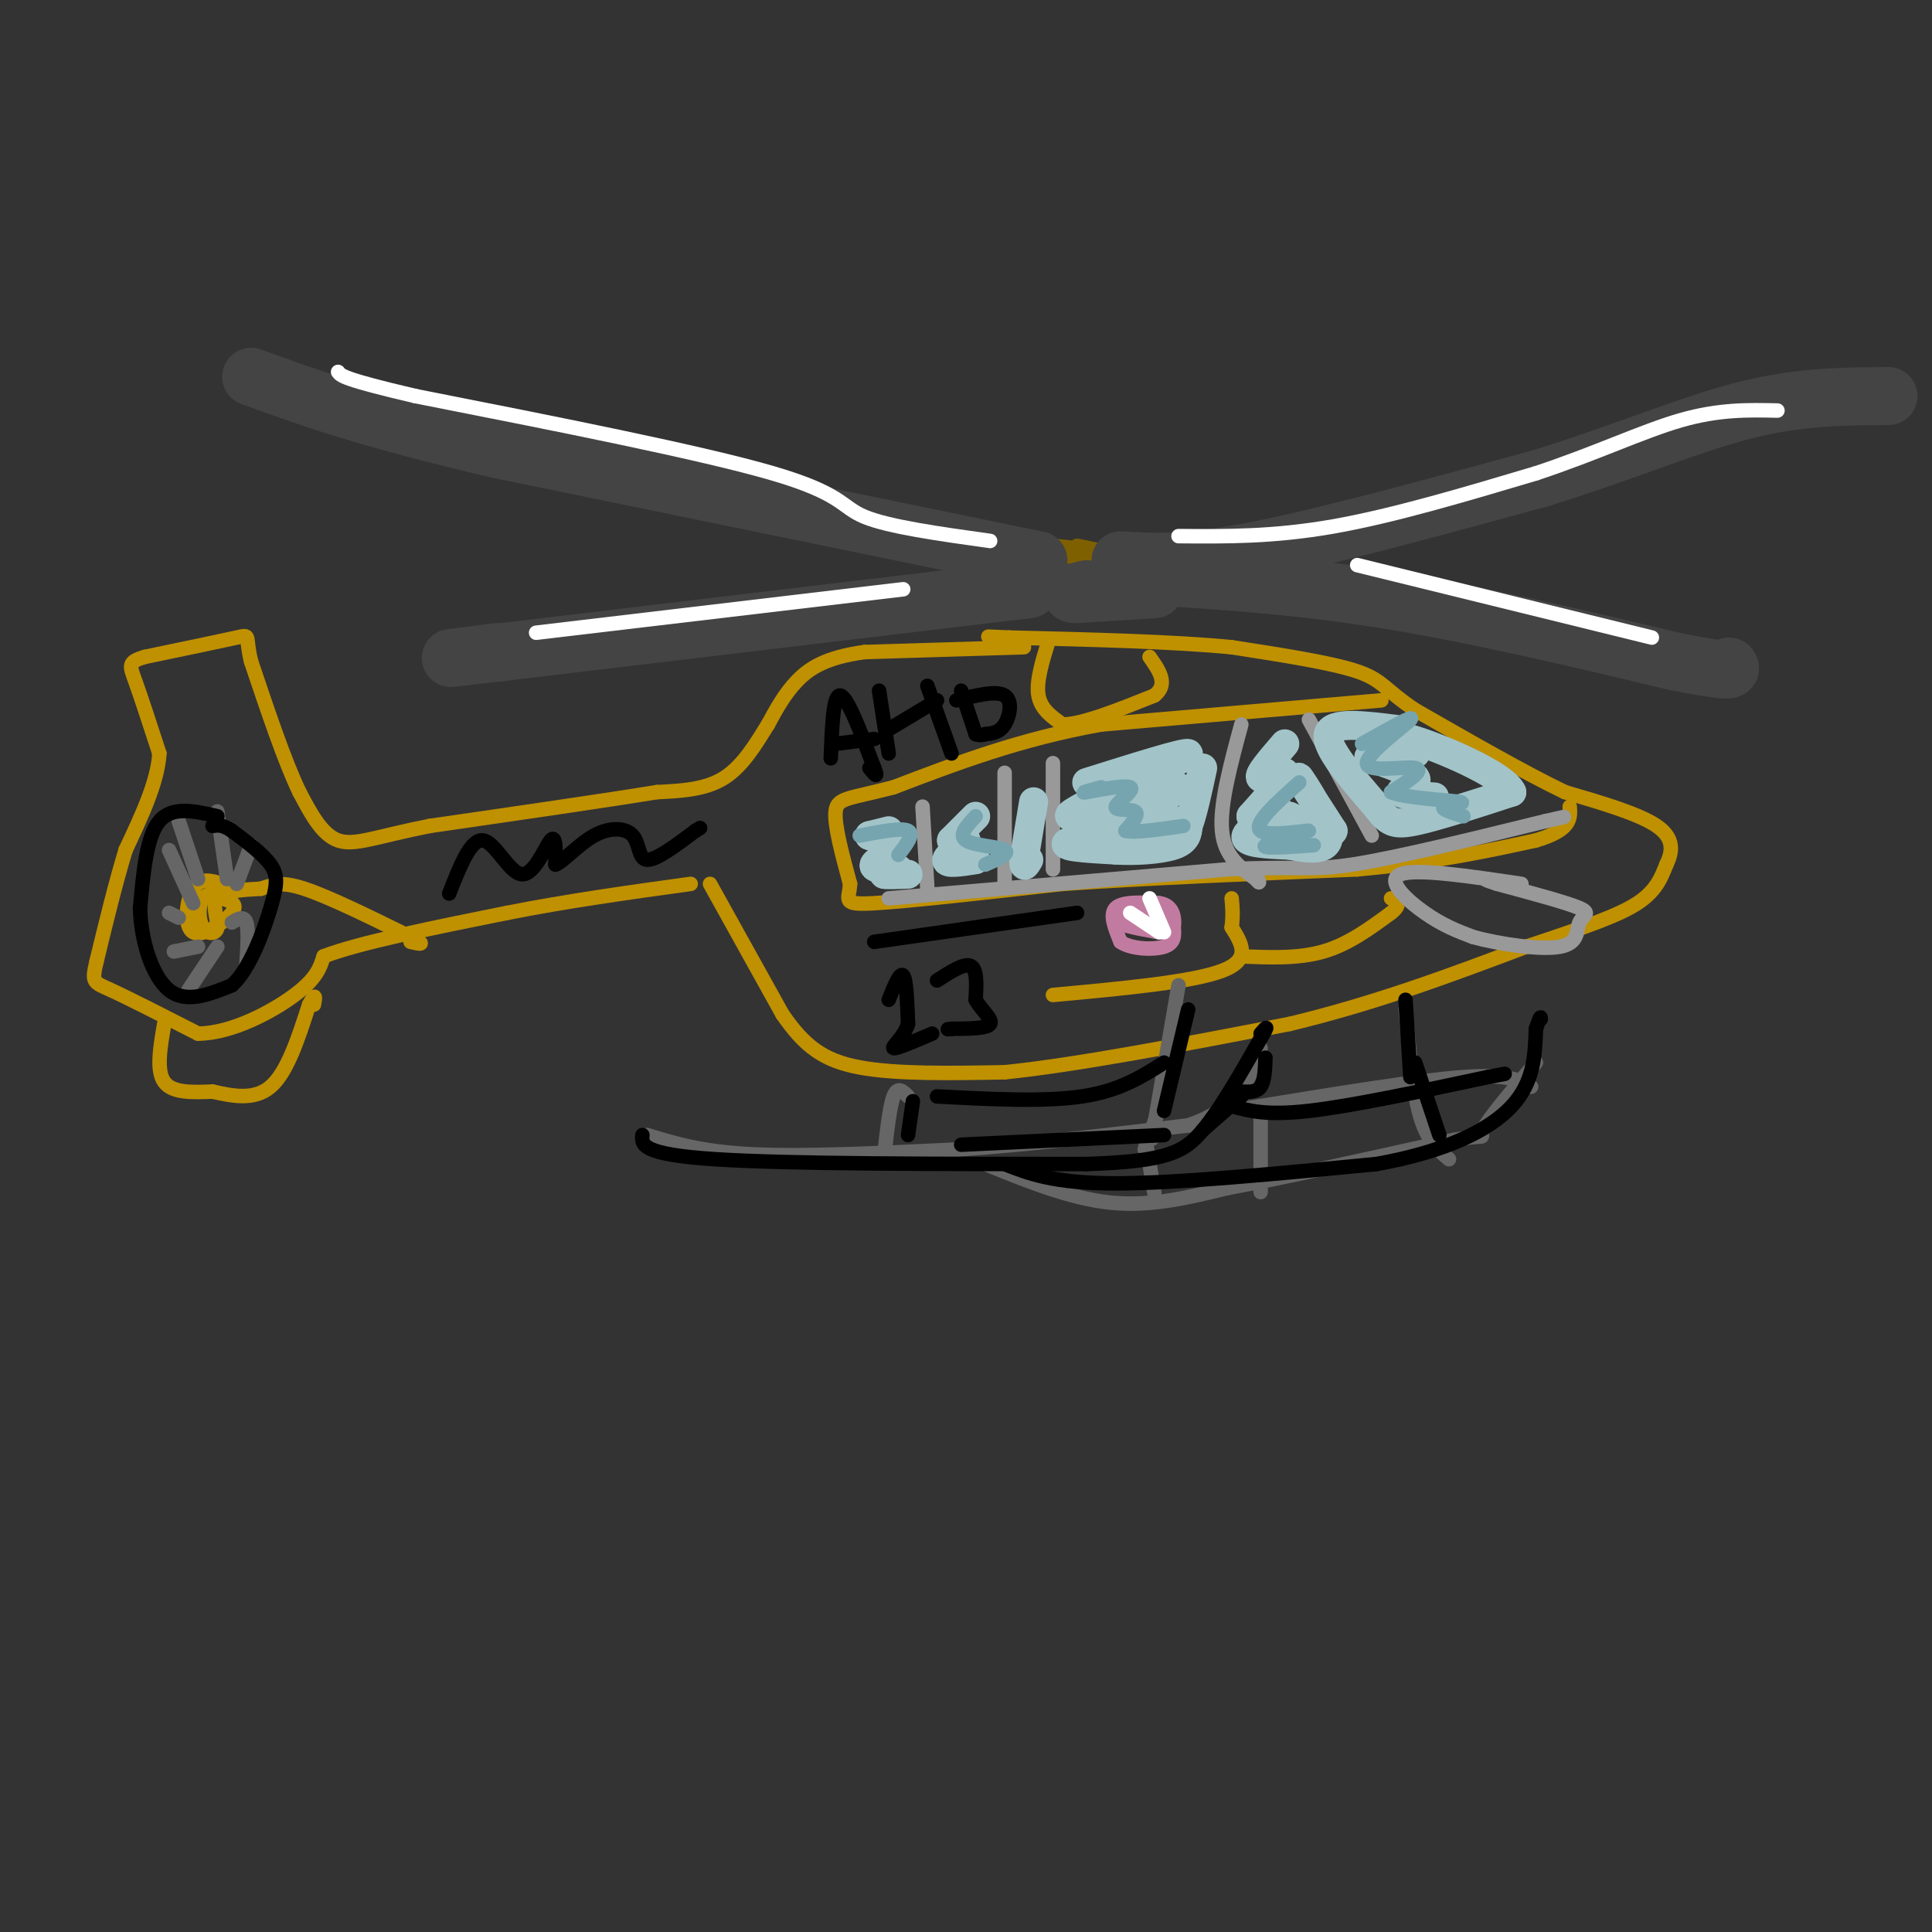 <svg viewBox='0 0 400 400' version='1.1' xmlns='http://www.w3.org/2000/svg' xmlns:xlink='http://www.w3.org/1999/xlink'><rect x="0" y="0" width="400" height="400" fill="#333333" stroke="none"/><g fill='none' stroke='#bf9000' stroke-width='3' stroke-linecap='round' stroke-linejoin='round'><path d='M212,134c0.000,0.000 -33.000,1.000 -33,1'/><path d='M179,135c-7.978,1.089 -11.422,3.311 -14,6c-2.578,2.689 -4.289,5.844 -6,9'/><path d='M159,150c-2.311,3.711 -5.089,8.489 -9,11c-3.911,2.511 -8.956,2.756 -14,3'/><path d='M136,164c-10.167,1.667 -28.583,4.333 -47,7'/><path d='M89,171c-11.178,2.200 -15.622,4.200 -19,3c-3.378,-1.200 -5.689,-5.600 -8,-10'/><path d='M62,164c-3.000,-6.167 -6.500,-16.583 -10,-27'/><path d='M52,137c-1.378,-5.489 0.178,-5.711 -3,-5c-3.178,0.711 -11.089,2.356 -19,4'/><path d='M30,136c-3.622,1.067 -3.178,1.733 -2,5c1.178,3.267 3.089,9.133 5,15'/><path d='M33,156c-0.333,5.833 -3.667,12.917 -7,20'/><path d='M26,176c-2.167,7.167 -4.083,15.083 -6,23'/><path d='M20,199c-1.067,4.511 -0.733,4.289 3,6c3.733,1.711 10.867,5.356 18,9'/><path d='M41,214c6.978,-0.022 15.422,-4.578 20,-8c4.578,-3.422 5.289,-5.711 6,-8'/><path d='M67,198c7.333,-2.833 22.667,-5.917 38,-9'/><path d='M105,189c12.667,-2.500 25.333,-4.250 38,-6'/><path d='M34,212c-0.833,4.833 -1.667,9.667 0,12c1.667,2.333 5.833,2.167 10,2'/><path d='M44,226c3.867,0.844 8.533,1.956 12,-1c3.467,-2.956 5.733,-9.978 8,-17'/><path d='M64,208c1.500,-2.833 1.250,-1.417 1,0'/><path d='M46,183c-2.286,-0.696 -4.571,-1.393 -6,1c-1.429,2.393 -2.000,7.875 0,9c2.000,1.125 6.571,-2.107 8,-4c1.429,-1.893 -0.286,-2.446 -2,-3'/><path d='M46,186c-1.159,-0.804 -3.056,-1.315 -4,0c-0.944,1.315 -0.933,4.456 0,6c0.933,1.544 2.790,1.493 3,0c0.210,-1.493 -1.226,-4.426 0,-6c1.226,-1.574 5.113,-1.787 9,-2'/><path d='M54,184c2.422,-0.756 3.978,-1.644 9,0c5.022,1.644 13.511,5.822 22,10'/><path d='M85,194c3.667,1.833 1.833,1.417 0,1'/><path d='M147,183c0.000,0.000 15.000,27.000 15,27'/><path d='M162,210c4.556,6.600 8.444,9.600 16,11c7.556,1.400 18.778,1.200 30,1'/><path d='M208,222c14.833,-1.500 36.917,-5.750 59,-10'/><path d='M267,212c18.000,-4.333 33.500,-10.167 49,-16'/><path d='M316,196c12.467,-4.133 19.133,-6.467 23,-9c3.867,-2.533 4.933,-5.267 6,-8'/><path d='M345,179c1.333,-2.711 1.667,-5.489 -2,-8c-3.667,-2.511 -11.333,-4.756 -19,-7'/><path d='M324,164c-8.333,-4.000 -19.667,-10.500 -31,-17'/><path d='M293,147c-6.333,-4.200 -6.667,-6.200 -12,-8c-5.333,-1.800 -15.667,-3.400 -26,-5'/><path d='M255,134c-12.000,-1.167 -29.000,-1.583 -46,-2'/><path d='M209,132c-7.667,-0.333 -3.833,-0.167 0,0'/><path d='M217,133c-1.250,4.083 -2.500,8.167 -2,11c0.500,2.833 2.750,4.417 5,6'/><path d='M220,150c4.000,0.000 11.500,-3.000 19,-6'/><path d='M239,144c3.000,-2.333 1.000,-5.167 -1,-8'/><path d='M286,145c0.000,0.000 -58.000,5.000 -58,5'/><path d='M228,150c-16.833,3.000 -29.917,8.000 -43,13'/><path d='M185,163c-9.489,2.467 -11.711,2.133 -12,5c-0.289,2.867 1.356,8.933 3,15'/><path d='M176,183c-0.156,3.400 -2.044,4.400 5,4c7.044,-0.400 23.022,-2.200 39,-4'/><path d='M220,183c16.667,-1.167 38.833,-2.083 61,-3'/><path d='M281,180c16.333,-1.500 26.667,-3.750 37,-6'/><path d='M318,174c7.333,-2.167 7.167,-4.583 7,-7'/><path d='M218,206c14.417,-1.333 28.833,-2.667 35,-5c6.167,-2.333 4.083,-5.667 2,-9'/><path d='M255,192c0.333,-2.500 0.167,-4.250 0,-6'/><path d='M257,198c5.917,0.250 11.833,0.500 17,-1c5.167,-1.500 9.583,-4.750 14,-8'/><path d='M288,189c2.333,-1.833 1.167,-2.417 0,-3'/></g>
<g fill='none' stroke='#999999' stroke-width='3' stroke-linecap='round' stroke-linejoin='round'><path d='M257,150c-2.250,8.333 -4.500,16.667 -4,22c0.500,5.333 3.750,7.667 7,10'/><path d='M260,182c1.167,1.500 0.583,0.250 0,-1'/><path d='M271,149c0.000,0.000 13.000,24.000 13,24'/><path d='M218,158c0.000,0.000 0.000,22.000 0,22'/><path d='M208,160c0.000,0.000 0.000,23.000 0,23'/><path d='M191,167c0.000,0.000 1.000,17.000 1,17'/><path d='M184,186c0.000,0.000 70.000,-6.000 70,-6'/><path d='M254,180c14.889,-0.756 17.111,0.356 26,-1c8.889,-1.356 24.444,-5.178 40,-9'/><path d='M320,170c6.667,-1.500 3.333,-0.750 0,0'/><path d='M315,183c-10.889,-1.622 -21.778,-3.244 -25,-2c-3.222,1.244 1.222,5.356 5,8c3.778,2.644 6.889,3.822 10,5'/><path d='M305,194c5.435,1.498 14.024,2.742 18,2c3.976,-0.742 3.340,-3.469 4,-5c0.660,-1.531 2.617,-1.866 0,-3c-2.617,-1.134 -9.809,-3.067 -17,-5'/><path d='M310,183c-3.167,-1.000 -2.583,-1.000 -2,-1'/></g>
<g fill='none' stroke='#666666' stroke-width='3' stroke-linecap='round' stroke-linejoin='round'><path d='M188,227c-1.083,-1.083 -2.167,-2.167 -3,0c-0.833,2.167 -1.417,7.583 -2,13'/><path d='M134,235c5.667,1.750 11.333,3.500 22,4c10.667,0.500 26.333,-0.250 42,-1'/><path d='M198,238c15.000,-1.000 31.500,-3.000 48,-5'/><path d='M246,233c10.500,-3.500 12.750,-9.750 15,-16'/><path d='M243,221c0.000,0.000 -6.000,17.000 -6,17'/><path d='M204,241c8.833,3.583 17.667,7.167 26,8c8.333,0.833 16.167,-1.083 24,-3'/><path d='M254,246c11.833,-2.167 29.417,-6.083 47,-10'/><path d='M301,236c8.156,-1.378 5.044,0.178 6,-2c0.956,-2.178 5.978,-8.089 11,-14'/><path d='M317,225c-2.333,-1.333 -4.667,-2.667 -14,-2c-9.333,0.667 -25.667,3.333 -42,6'/><path d='M261,229c-6.500,1.000 -1.750,0.500 3,0'/><path d='M291,209c0.750,8.417 1.500,16.833 3,22c1.500,5.167 3.750,7.083 6,9'/><path d='M261,230c0.000,6.917 0.000,13.833 0,16c0.000,2.167 0.000,-0.417 0,-3'/><path d='M237,235c0.000,0.000 2.000,12.000 2,12'/><path d='M244,204c0.000,0.000 -5.000,29.000 -5,29'/><path d='M239,233c-0.833,4.833 -0.417,2.417 0,0'/></g>
<g fill='none' stroke='#7f6000' stroke-width='3' stroke-linecap='round' stroke-linejoin='round'><path d='M222,115c-5.711,-0.711 -11.422,-1.422 -9,-1c2.422,0.422 12.978,1.978 15,2c2.022,0.022 -4.489,-1.489 -11,-3'/><path d='M217,113c0.689,-0.200 7.911,0.800 10,1c2.089,0.200 -0.956,-0.400 -4,-1'/></g>
<g fill='none' stroke='#444444' stroke-width='12' stroke-linecap='round' stroke-linejoin='round'><path d='M232,116c6.750,0.417 13.500,0.833 28,-2c14.500,-2.833 36.750,-8.917 59,-15'/><path d='M319,99c17.178,-5.311 30.622,-11.089 42,-14c11.378,-2.911 20.689,-2.956 30,-3'/><path d='M233,119c17.000,1.000 34.000,2.000 53,5c19.000,3.000 40.000,8.000 61,13'/><path d='M347,137c12.000,2.333 11.500,1.667 11,1'/><path d='M215,116c0.000,0.000 -112.000,-23.000 -112,-23'/><path d='M103,93c-27.167,-6.333 -39.083,-10.667 -51,-15'/><path d='M213,122c0.000,0.000 -109.000,13.000 -109,13'/><path d='M104,135c-18.333,2.167 -9.667,1.083 -1,0'/><path d='M239,122c0.000,0.000 -16.000,1.000 -16,1'/><path d='M223,123c-2.333,0.000 -0.167,-0.500 2,-1'/></g>
<g fill='none' stroke='#ffffff' stroke-width='3' stroke-linecap='round' stroke-linejoin='round'><path d='M244,111c9.833,0.083 19.667,0.167 32,-2c12.333,-2.167 27.167,-6.583 42,-11'/><path d='M318,98c12.311,-4.067 22.089,-8.733 30,-11c7.911,-2.267 13.956,-2.133 20,-2'/><path d='M205,112c-10.511,-1.467 -21.022,-2.933 -26,-5c-4.978,-2.067 -4.422,-4.733 -19,-9c-14.578,-4.267 -44.289,-10.133 -74,-16'/><path d='M86,82c-15.000,-3.500 -15.500,-4.250 -16,-5'/><path d='M187,122c0.000,0.000 -76.000,9.000 -76,9'/><path d='M281,117c0.000,0.000 61.000,15.000 61,15'/></g>
<g fill='none' stroke='#a2c4c9' stroke-width='6' stroke-linecap='round' stroke-linejoin='round'><path d='M184,172c0.000,0.000 -4.000,1.000 -4,1'/><path d='M180,173c0.810,0.381 4.833,0.833 5,2c0.167,1.167 -3.524,3.048 -4,4c-0.476,0.952 2.262,0.976 5,1'/><path d='M186,180c-0.111,0.378 -2.889,0.822 -3,1c-0.111,0.178 2.444,0.089 5,0'/><path d='M202,169c0.000,0.000 -5.000,5.000 -5,5'/><path d='M197,174c0.214,0.536 3.250,-0.625 3,0c-0.250,0.625 -3.786,3.036 -4,4c-0.214,0.964 2.893,0.482 6,0'/><path d='M214,166c0.000,0.000 -2.000,12.000 -2,12'/><path d='M212,178c-0.167,2.000 0.417,1.000 1,0'/><path d='M225,162c10.083,-3.167 20.167,-6.333 21,-6c0.833,0.333 -7.583,4.167 -16,8'/><path d='M230,164c-5.244,2.622 -10.356,5.178 -8,5c2.356,-0.178 12.178,-3.089 22,-6'/><path d='M244,163c-0.311,1.156 -12.089,7.044 -14,9c-1.911,1.956 6.044,-0.022 14,-2'/><path d='M244,170c-3.111,0.489 -17.889,2.711 -22,4c-4.111,1.289 2.444,1.644 9,2'/><path d='M231,176c3.933,0.267 9.267,-0.067 12,-1c2.733,-0.933 2.867,-2.467 3,-4'/><path d='M246,171c1.000,-2.667 2.000,-7.333 3,-12'/><path d='M266,154c-2.822,3.267 -5.644,6.533 -5,7c0.644,0.467 4.756,-1.867 5,-1c0.244,0.867 -3.378,4.933 -7,9'/><path d='M259,169c0.798,0.893 6.292,-1.375 6,-1c-0.292,0.375 -6.369,3.393 -7,5c-0.631,1.607 4.185,1.804 9,2'/><path d='M267,175c3.643,0.702 8.250,1.458 8,-2c-0.250,-3.458 -5.357,-11.131 -6,-12c-0.643,-0.869 3.179,5.065 7,11'/><path d='M276,172c-0.333,1.333 -4.667,-0.833 -9,-3'/><path d='M289,151c-6.667,-0.833 -13.333,-1.667 -14,1c-0.667,2.667 4.667,8.833 10,15'/><path d='M285,167c2.444,3.267 3.556,3.933 8,3c4.444,-0.933 12.222,-3.467 20,-6'/><path d='M313,164c-1.474,-3.528 -15.158,-9.348 -21,-11c-5.842,-1.652 -3.842,0.863 -2,2c1.842,1.137 3.526,0.896 3,1c-0.526,0.104 -3.263,0.552 -6,1'/><path d='M287,157c-2.223,-0.043 -4.781,-0.651 -3,0c1.781,0.651 7.903,2.560 9,4c1.097,1.440 -2.829,2.411 -3,3c-0.171,0.589 3.415,0.794 7,1'/></g>
<g fill='none' stroke='#76a5af' stroke-width='3' stroke-linecap='round' stroke-linejoin='round'><path d='M178,173c4.333,-0.833 8.667,-1.667 10,-1c1.333,0.667 -0.333,2.833 -2,5'/><path d='M202,169c-1.822,1.956 -3.644,3.911 -2,5c1.644,1.089 6.756,1.311 8,2c1.244,0.689 -1.378,1.844 -4,3'/><path d='M228,163c-2.413,0.656 -4.826,1.311 -3,1c1.826,-0.311 7.892,-1.589 9,-1c1.108,0.589 -2.740,3.043 -3,4c-0.260,0.957 3.069,0.416 4,1c0.931,0.584 -0.534,2.292 -2,4'/><path d='M233,172c1.667,0.500 6.833,-0.250 12,-1'/><path d='M282,154c5.571,-3.131 11.143,-6.262 10,-5c-1.143,1.262 -9.000,6.917 -9,9c0.000,2.083 7.857,0.595 10,1c2.143,0.405 -1.429,2.702 -5,5'/><path d='M288,164c2.619,1.190 11.667,1.667 14,2c2.333,0.333 -2.048,0.524 -3,1c-0.952,0.476 1.524,1.238 4,2'/><path d='M269,162c-4.839,4.315 -9.679,8.631 -8,10c1.679,1.369 9.875,-0.208 10,0c0.125,0.208 -7.821,2.202 -9,3c-1.179,0.798 4.411,0.399 10,0'/></g>
<g fill='none' stroke='#c27ba0' stroke-width='3' stroke-linecap='round' stroke-linejoin='round'><path d='M240,187c-3.833,-0.167 -7.667,-0.333 -9,1c-1.333,1.333 -0.167,4.167 1,7'/><path d='M232,195c2.067,1.489 6.733,1.711 9,1c2.267,-0.711 2.133,-2.356 2,-4'/><path d='M243,192c0.274,-1.893 -0.042,-4.625 -3,-5c-2.958,-0.375 -8.560,1.607 -9,3c-0.440,1.393 4.280,2.196 9,3'/><path d='M240,193c0.486,0.129 -2.797,-1.048 -3,-1c-0.203,0.048 2.676,1.321 4,1c1.324,-0.321 1.093,-2.234 0,-3c-1.093,-0.766 -3.046,-0.383 -5,0'/><path d='M236,190c-0.833,0.000 -0.417,0.000 0,0'/></g>
<g fill='none' stroke='#ffffff' stroke-width='3' stroke-linecap='round' stroke-linejoin='round'><path d='M234,189c0.000,0.000 6.000,4.000 6,4'/><path d='M238,186c0.000,0.000 3.000,7.000 3,7'/></g>
<g fill='none' stroke='#666666' stroke-width='3' stroke-linecap='round' stroke-linejoin='round'><path d='M45,168c0.000,0.000 2.000,14.000 2,14'/><path d='M52,175c0.000,0.000 -3.000,8.000 -3,8'/><path d='M48,191c1.250,-0.750 2.500,-1.500 3,0c0.500,1.500 0.250,5.250 0,9'/><path d='M45,196c0.000,0.000 -6.000,9.000 -6,9'/><path d='M41,196c0.000,0.000 -5.000,1.000 -5,1'/><path d='M37,190c0.000,0.000 -2.000,-1.000 -2,-1'/><path d='M40,187c0.000,0.000 -5.000,-11.000 -5,-11'/><path d='M41,182c0.000,0.000 -4.000,-12.000 -4,-12'/></g>
<g fill='none' stroke='#000000' stroke-width='3' stroke-linecap='round' stroke-linejoin='round'><path d='M45,169c-4.667,-1.083 -9.333,-2.167 -12,1c-2.667,3.167 -3.333,10.583 -4,18'/><path d='M29,188c0.133,6.622 2.467,14.178 6,17c3.533,2.822 8.267,0.911 13,-1'/><path d='M48,204c3.726,-3.321 6.542,-11.125 8,-16c1.458,-4.875 1.560,-6.821 0,-9c-1.560,-2.179 -4.780,-4.589 -8,-7'/><path d='M48,172c-2.000,-1.333 -3.000,-1.167 -4,-1'/><path d='M189,228c0.000,0.000 -1.000,7.000 -1,7'/><path d='M246,209c0.000,0.000 -5.000,21.000 -5,21'/><path d='M262,219c-0.083,2.417 -0.167,4.833 -1,6c-0.833,1.167 -2.417,1.083 -4,1'/><path d='M291,207c0.000,0.000 1.000,16.000 1,16'/><path d='M133,235c-0.167,2.000 -0.333,4.000 15,5c15.333,1.000 46.167,1.000 77,1'/><path d='M225,241c16.778,-0.556 20.222,-2.444 24,-7c3.778,-4.556 7.889,-11.778 12,-19'/><path d='M261,215c2.000,-3.333 1.000,-2.167 0,-1'/><path d='M208,241c5.083,2.000 10.167,4.000 23,4c12.833,0.000 33.417,-2.000 54,-4'/><path d='M285,241c14.400,-2.578 23.400,-7.022 28,-12c4.600,-4.978 4.800,-10.489 5,-16'/><path d='M318,213c1.000,-3.000 1.000,-2.500 1,-2'/><path d='M293,220c0.000,0.000 5.000,15.000 5,15'/><path d='M255,229c3.583,1.000 7.167,2.000 16,1c8.833,-1.000 22.917,-4.000 37,-7'/><path d='M308,223c6.167,-1.167 3.083,-0.583 0,0'/><path d='M199,237c0.000,0.000 42.000,-2.000 42,-2'/><path d='M194,227c11.083,0.583 22.167,1.167 30,0c7.833,-1.167 12.417,-4.083 17,-7'/><path d='M257,227c0.000,0.000 -8.000,7.000 -8,7'/><path d='M181,195c0.000,0.000 42.000,-6.000 42,-6'/><path d='M172,157c0.250,-6.667 0.500,-13.333 2,-13c1.500,0.333 4.250,7.667 7,15'/><path d='M181,159c1.000,2.500 0.000,1.250 -1,0'/><path d='M173,154c0.000,0.000 8.000,-1.000 8,-1'/><path d='M182,143c0.000,0.000 2.000,13.000 2,13'/><path d='M184,151c0.000,0.000 10.000,-6.000 10,-6'/><path d='M192,142c0.000,0.000 5.000,14.000 5,14'/><path d='M199,143c0.000,0.000 3.000,9.000 3,9'/><path d='M198,145c4.133,-1.044 8.267,-2.089 10,-1c1.733,1.089 1.067,4.311 0,6c-1.067,1.689 -2.533,1.844 -4,2'/><path d='M204,152c-1.000,0.333 -1.500,0.167 -2,0'/><path d='M184,207c1.167,-2.917 2.333,-5.833 3,-5c0.667,0.833 0.833,5.417 1,10'/><path d='M188,212c-0.867,2.800 -3.533,4.800 -3,5c0.533,0.200 4.267,-1.400 8,-3'/><path d='M194,203c2.833,-1.833 5.667,-3.667 7,-3c1.333,0.667 1.167,3.833 1,7'/><path d='M202,207c1.178,2.156 3.622,4.044 3,5c-0.622,0.956 -4.311,0.978 -8,1'/><path d='M197,213c-1.333,0.167 -0.667,0.083 0,0'/><path d='M93,185c2.226,-5.679 4.452,-11.357 7,-11c2.548,0.357 5.417,6.750 8,7c2.583,0.250 4.881,-5.643 6,-7c1.119,-1.357 1.060,1.821 1,5'/><path d='M115,179c1.498,-0.486 4.742,-4.203 8,-6c3.258,-1.797 6.531,-1.676 8,0c1.469,1.676 1.134,4.907 3,5c1.866,0.093 5.933,-2.954 10,-6'/><path d='M144,172c1.667,-1.000 0.833,-0.500 0,0'/></g>
</svg>